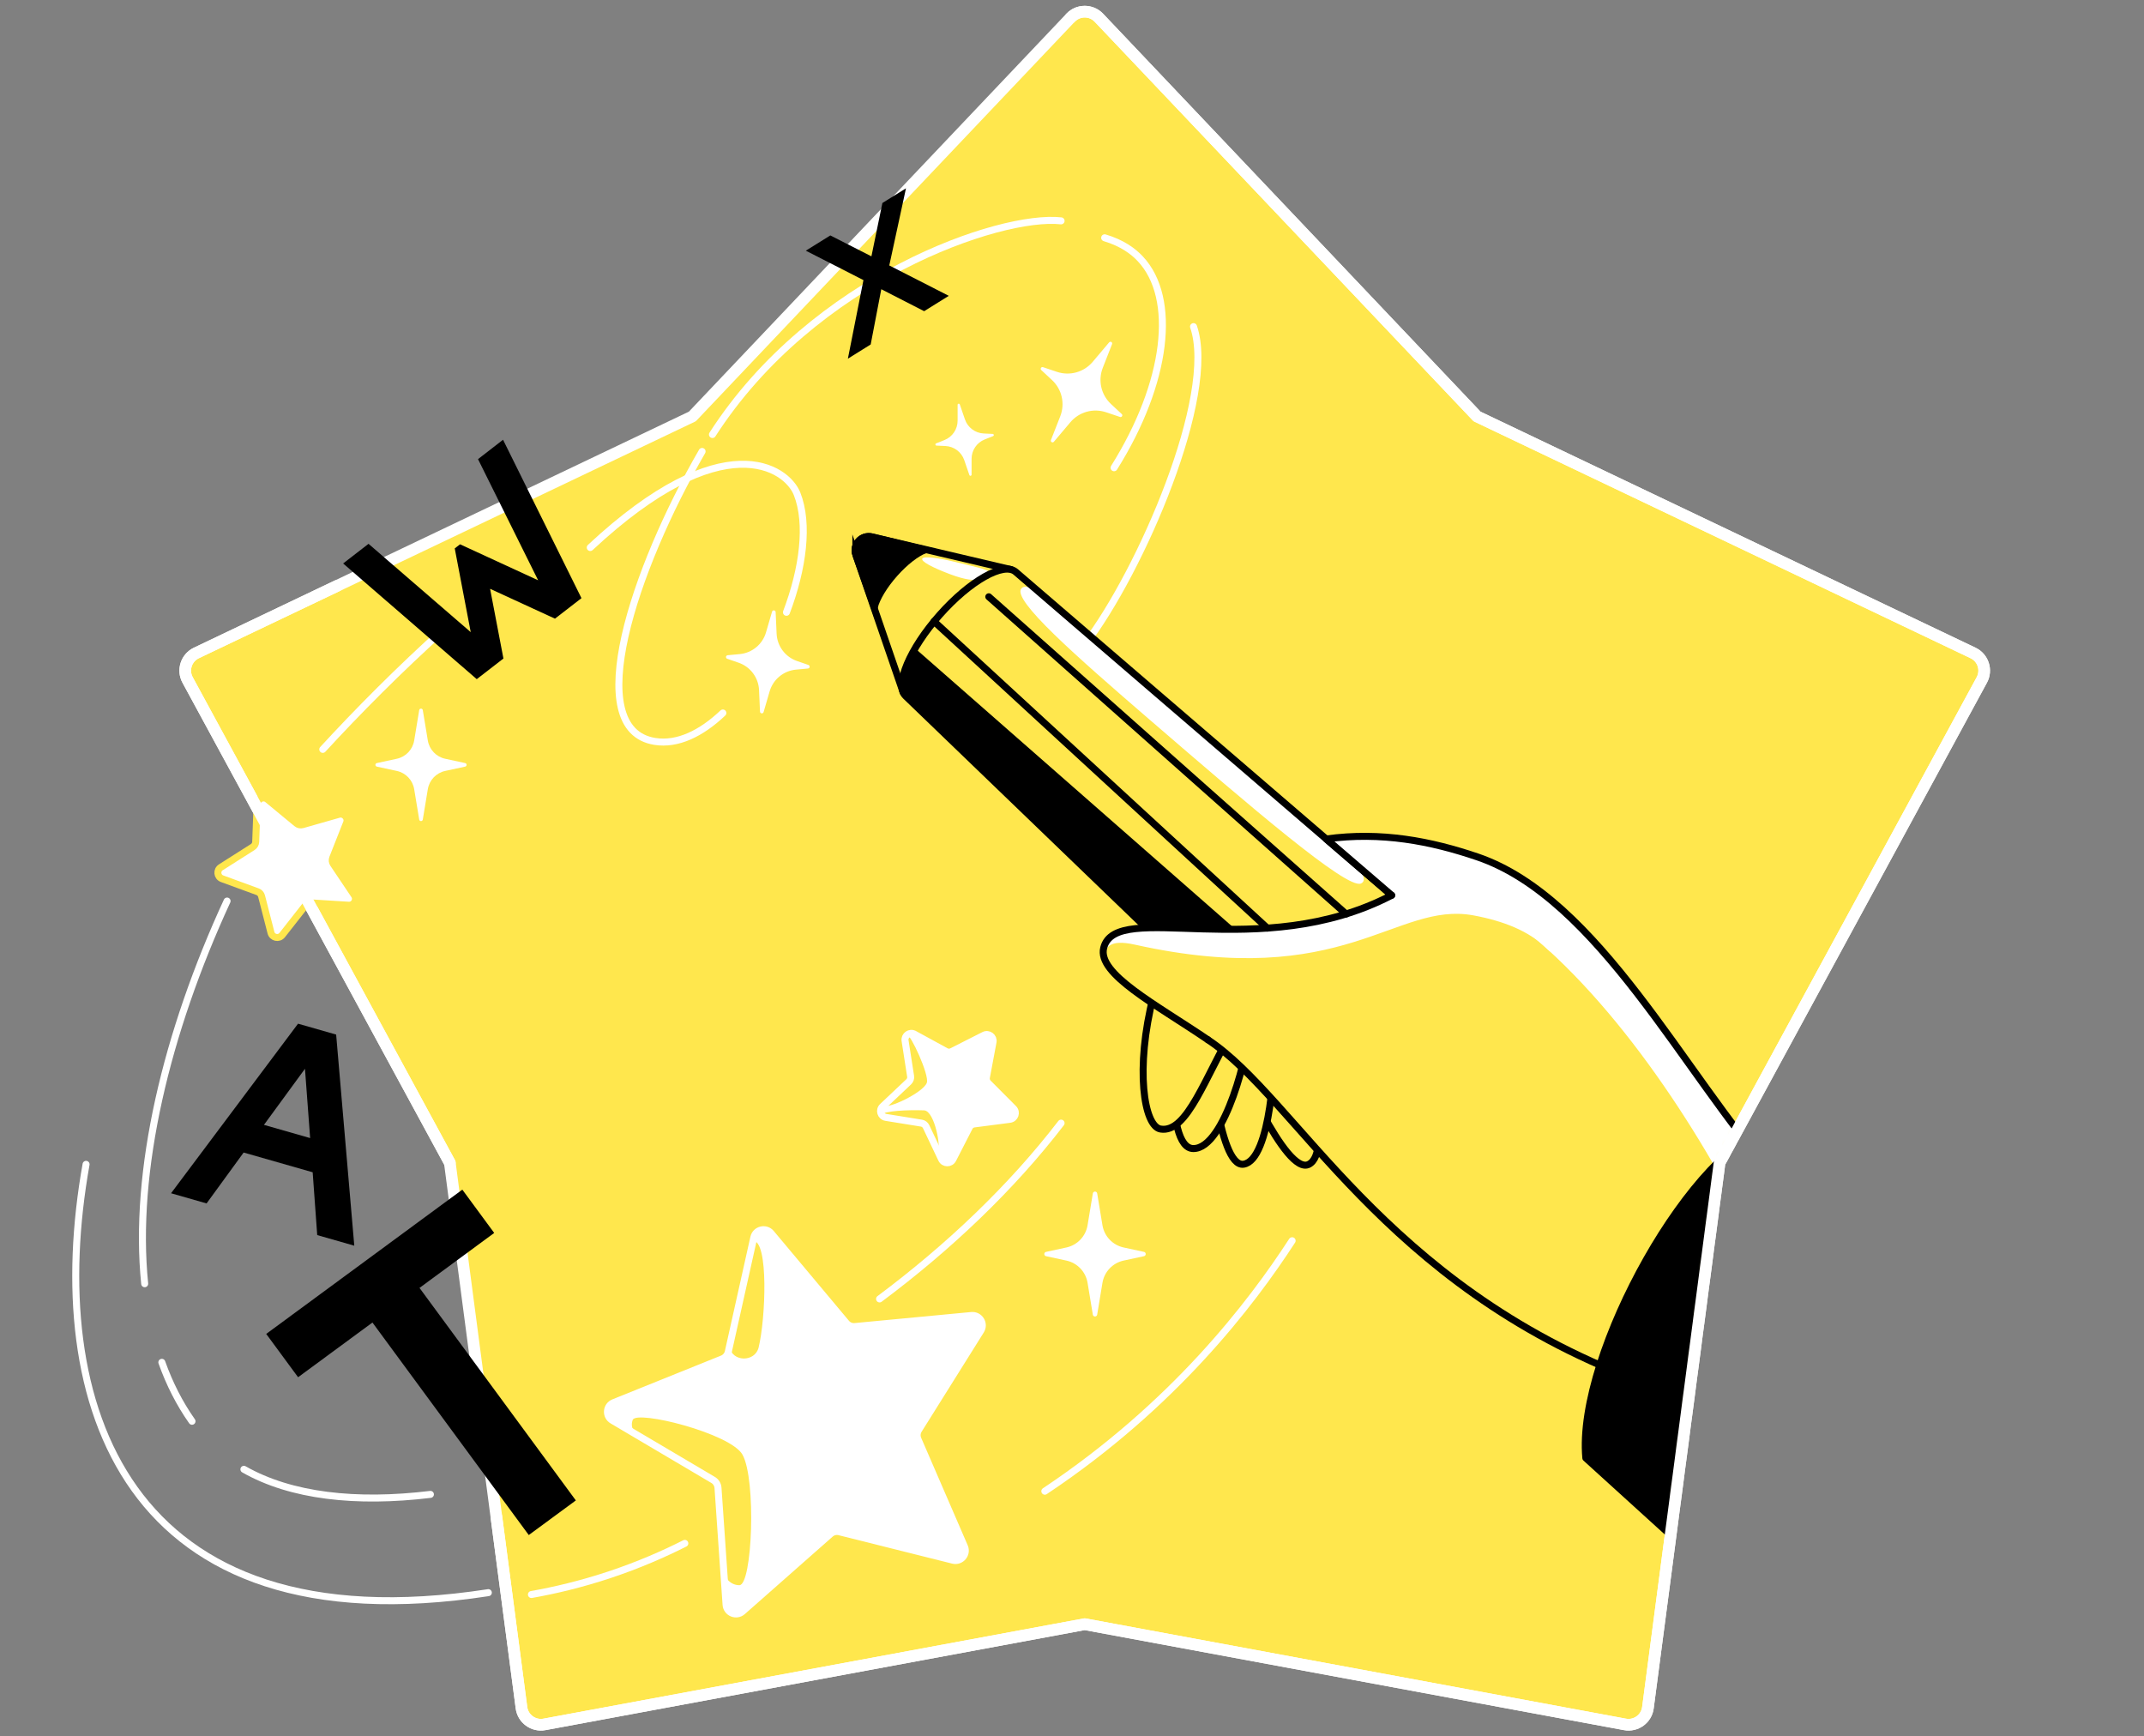 <svg width="368" height="298" viewBox="0 0 368 298" fill="none" xmlns="http://www.w3.org/2000/svg">
<rect x="0" y="0" width="368" height="298" fill="#808080" stroke="none"/>
<path d="M27.779 233.804C29.089 237.48 30.806 240.869 32.958 243.918" stroke="white" stroke-width="1.2" stroke-linecap="round" stroke-linejoin="round"/>
<path d="M38.976 154.639C28.55 177.237 22.862 201.012 24.835 220.315" stroke="white" stroke-width="1.2" stroke-linecap="round" stroke-linejoin="round"/>
<path d="M183.749 3.049L118.838 71.472L33.705 112.062C31.97 112.889 31.283 115.006 32.201 116.695L77.21 199.571L89.508 293.08C89.76 294.986 91.558 296.293 93.451 295.943L186.181 278.743L278.912 295.943C280.801 296.293 282.599 294.99 282.852 293.08L295.149 199.571L340.162 116.695C341.08 115.006 340.393 112.889 338.658 112.062L253.525 71.472L188.621 3.049C187.296 1.65 185.074 1.65 183.753 3.049" fill="#FFE74D"/>
<path d="M183.749 3.049L118.838 71.472L33.705 112.062C31.97 112.889 31.283 115.006 32.201 116.695L77.21 199.571L89.508 293.08C89.76 294.986 91.558 296.293 93.451 295.943L186.181 278.743L278.912 295.943C280.801 296.293 282.599 294.99 282.852 293.08L295.149 199.571L340.162 116.695C341.08 115.006 340.393 112.889 338.658 112.062L253.525 71.472L188.621 3.049C187.296 1.65 185.074 1.65 183.753 3.049" stroke="white" stroke-width="2" stroke-linecap="round" stroke-linejoin="round"/>
<mask id="mask0_8510_10278" style="mask-type:luminance" maskUnits="userSpaceOnUse" x="31" y="2" width="310" height="294">
<path d="M183.749 3.049L118.838 71.472L33.705 112.062C31.97 112.889 31.283 115.006 32.201 116.695L77.21 199.571L89.508 293.08C89.76 294.986 91.558 296.293 93.451 295.943L186.181 278.743L278.912 295.943C280.801 296.293 282.599 294.99 282.852 293.08L295.149 199.571L340.162 116.695C341.08 115.006 340.393 112.889 338.658 112.062L253.525 71.472L188.621 3.049C187.296 1.65 185.074 1.65 183.753 3.049" fill="white"/>
</mask>
<g mask="url(#mask0_8510_10278)">
<path d="M204.857 56.055C208.905 67.781 195.819 98.064 186.185 110.639" stroke="white" stroke-width="1.2" stroke-linecap="round" stroke-linejoin="round"/>
<path d="M189.609 40.81C192.602 41.701 194.484 43.099 195.707 44.399C202.075 51.16 200.389 65.647 191.221 80.275" stroke="white" stroke-width="1.2" stroke-linecap="round" stroke-linejoin="round"/>
<path d="M210.906 179.128C212.227 181.887 220.691 201.859 224.651 199.823C228.846 197.664 224.171 180.895 222.422 177.502C221.469 175.648 221.63 174.222 220.677 172.368L210.906 179.132V179.128Z" stroke="black" stroke-width="1.2" stroke-linecap="round" stroke-linejoin="round"/>
<path d="M207.044 175.802C207.412 178.837 209.052 200.468 213.458 199.802C218.122 199.097 219.047 181.711 218.48 177.94C218.168 175.876 218.777 174.579 218.466 172.515L207.044 175.802Z" fill="#FFE74D"/>
<path d="M207.044 175.802C207.412 178.837 209.052 200.468 213.458 199.802C218.122 199.097 219.047 181.711 218.48 177.94C218.168 175.876 218.777 174.579 218.466 172.515L207.044 175.802Z" stroke="black" stroke-width="1.2" stroke-linecap="round" stroke-linejoin="round"/>
<path d="M201.633 172.428C201.528 175.484 199.653 197.117 204.833 197.117C210.321 197.117 214.411 180.068 214.411 176.251C214.411 174.166 215.339 172.971 215.339 170.886L201.633 172.428Z" fill="#FFE74D"/>
<path d="M201.633 172.428C201.528 175.484 199.653 197.117 204.833 197.117C210.321 197.117 214.411 180.068 214.411 176.251C214.411 174.166 215.339 172.971 215.339 170.886L201.633 172.428Z" stroke="black" stroke-width="1.2" stroke-linecap="round" stroke-linejoin="round"/>
<path d="M241.869 147.738L227.637 143.988L197.978 170.889C194.778 183.404 196.355 193.298 199.197 193.767C203.806 194.528 206.816 184.774 212 176.087C232.631 172.025 248.402 162.909 245.833 155.206C245.682 154.751 241.869 147.738 241.869 147.738Z" fill="#FFE74D"/>
<path d="M241.869 147.738L227.637 143.988L197.978 170.889C194.778 183.404 196.355 193.298 199.197 193.767C203.806 194.528 206.816 184.774 212 176.087C232.631 172.025 248.402 162.909 245.833 155.206C245.682 154.751 241.869 147.738 241.869 147.738Z" stroke="black" stroke-width="1.2" stroke-linecap="round" stroke-linejoin="round"/>
<path d="M166.721 120.455L155.022 118.832L146.902 95.226C146.278 93.456 147.866 91.7 149.688 92.145L173.551 97.76L166.717 120.455H166.721Z" fill="#FFE74D" stroke="black" stroke-width="1.2" stroke-linecap="round" stroke-linejoin="round"/>
<path d="M169.577 98.408C168.981 98.93 168.434 100.563 163.086 98.552C160.104 97.43 157.977 96.33 158.32 95.85C158.625 95.422 161.026 95.73 163.91 96.431C168.466 97.539 170.201 97.861 169.577 98.408Z" fill="white"/>
<path d="M146.902 95.226L150.06 104.187C150.456 102.652 151.707 100.521 153.529 98.467C155.352 96.41 157.311 94.921 158.772 94.36L149.688 92.149C147.866 91.704 146.278 93.459 146.902 95.229V95.226Z" fill="black" stroke="black" stroke-width="1.2" stroke-miterlimit="10"/>
<path d="M174.329 98.145C172.282 96.386 166.451 99.694 161.289 105.522C156.123 111.35 153.501 117.578 155.446 119.453L244.186 204.926L267.677 178.417L174.329 98.145Z" fill="#FFE74D"/>
<path d="M157.073 111.27C154.893 114.995 154.143 118.202 155.443 119.456L244.182 204.929L252.796 195.211L157.073 111.273V111.27Z" fill="black"/>
<path d="M179.214 102.347C177.704 101.05 175.91 100.202 175.289 101.026C173.786 103.009 184.373 112.349 197.592 123.742C214.576 138.381 231.138 152.638 233.581 151.632C234.32 151.327 234.404 150.363 232.736 148.369L229.589 145.664L179.218 102.347H179.214Z" fill="white"/>
<path d="M174.329 98.145C172.282 96.386 166.451 99.694 161.289 105.522C156.123 111.35 153.501 117.578 155.446 119.453L244.186 204.926L267.677 178.417L174.329 98.145Z" stroke="black" stroke-width="1.2" stroke-linecap="round" stroke-linejoin="round"/>
<path d="M238.873 153.647L208.632 179.178C221.788 187.834 236.56 219.512 280.002 236.845C288.504 224.057 295.797 214.216 304.299 201.428C289.219 184.575 274.412 154.162 253.616 147.072C245.636 144.353 237.071 142.678 227.637 143.985C231.383 147.206 235.126 150.426 238.873 153.647Z" fill="#FFE74D"/>
<path d="M243.239 153.682L238.873 153.65C216.265 165.419 191.593 154.274 189.441 162.675C187.731 169.347 208.642 178.677 224.465 188.125C237.124 186.295 249.786 184.47 262.444 182.64L243.243 153.682H243.239Z" fill="#FFE74D"/>
<path d="M299.144 209.058C300.844 206.576 302.558 204.05 304.299 201.428C289.219 184.575 274.412 154.162 253.616 147.072C245.636 144.353 237.071 142.678 227.637 143.985C231.383 147.206 236.216 151.621 239.963 154.842C247.865 154.239 248.538 150.524 256.157 155.508C273.259 166.694 288.82 188.991 299.148 209.054L299.144 209.058Z" fill="white"/>
<path d="M189.441 162.675C189.374 162.938 189.346 163.207 189.346 163.477C190.152 162.906 190.068 161.073 194.796 162.121C230.819 170.125 239.507 154.632 252.905 157.099C258.099 158.056 262.469 159.811 265.378 162.692C269.068 166.344 261.029 153.374 250.284 152.15C246.057 151.67 237.611 154.267 235.624 155.182C214.229 164.998 191.491 154.674 189.444 162.671L189.441 162.675Z" fill="white"/>
<path d="M304.72 193.242C290.891 196.038 270.522 232.335 272.194 250.226C281.975 259.11 291.76 267.998 301.541 276.882L347.276 224.79L304.724 193.242H304.72Z" fill="black" stroke="black" stroke-width="1.2" stroke-linecap="round" stroke-linejoin="round"/>
<path d="M207.314 178.438C222.534 188.451 237.289 220.395 280.871 236.831C289.373 224.043 295.797 214.216 304.296 201.428C289.216 184.575 274.409 154.162 253.613 147.072C245.633 144.353 237.068 142.678 227.634 143.985C231.38 147.206 235.123 150.426 238.869 153.647" stroke="black" stroke-width="1.2" stroke-linecap="round" stroke-linejoin="round"/>
<path d="M238.873 153.647C216.265 165.415 191.593 154.271 189.441 162.671C188.298 167.136 198.402 172.375 207.318 178.435" stroke="black" stroke-width="1.2" stroke-linecap="round" stroke-linejoin="round"/>
</g>
<path d="M160.325 106.654L217.53 159.286" stroke="black" stroke-width="1.2" stroke-linecap="round" stroke-linejoin="round"/>
<path d="M169.717 102.417L231.047 156.857" stroke="black" stroke-width="1.2" stroke-linecap="round" stroke-linejoin="round"/>
<path d="M91.215 273.65C95.178 272.95 99.724 271.884 104.648 270.247C109.617 268.593 113.928 266.704 117.545 264.875" stroke="white" stroke-width="1.2" stroke-linecap="round" stroke-linejoin="round"/>
<path d="M14.773 199.823C7.466 240.753 21.278 282.955 83.82 273.332" stroke="white" stroke-width="1.2" stroke-linecap="round" stroke-linejoin="round"/>
<path d="M221.784 212.934C214.726 223.809 201.43 241.212 179.337 255.921" stroke="white" stroke-width="1.2" stroke-linecap="round" stroke-linejoin="round"/>
<path d="M150.971 222.922C162.81 214.083 173.572 203.881 182.127 192.751" stroke="white" stroke-width="1.2" stroke-linecap="round" stroke-linejoin="round"/>
<path d="M41.863 252.164C49.945 256.773 61.135 258.01 73.878 256.468" stroke="white" stroke-width="1.2" stroke-linecap="round" stroke-linejoin="round"/>
<path d="M76.418 107.8C68.551 114.862 61.254 122.239 55.402 128.61" stroke="white" stroke-width="1.2" stroke-linecap="round" stroke-linejoin="round"/>
<path d="M134.987 105.081C137.818 97.62 138.845 89.895 136.809 84.747C135.039 80.282 124.161 72.639 101.311 93.964" stroke="white" stroke-width="1.2" stroke-linecap="round" stroke-linejoin="round"/>
<path d="M120.509 77.478C108.874 97.584 99.598 125.211 112.403 127.243C116.321 127.864 120.38 125.863 124.074 122.365" stroke="white" stroke-width="1.2" stroke-linecap="round" stroke-linejoin="round"/>
<path d="M182.127 37.902C171.666 36.738 139.578 47.707 122.286 74.57" stroke="white" stroke-width="1.2" stroke-linecap="round" stroke-linejoin="round"/>
<path d="M45.922 137.19L50.923 141.322C51.203 141.553 51.575 141.63 51.925 141.532L58.163 139.755C59.039 139.506 59.821 140.368 59.484 141.216L57.101 147.248C56.968 147.584 57.01 147.963 57.21 148.264L60.827 153.647C61.335 154.404 60.757 155.413 59.845 155.357L53.372 154.954C53.011 154.933 52.661 155.087 52.44 155.371L48.438 160.474C47.877 161.189 46.735 160.951 46.511 160.071L44.895 153.791C44.804 153.44 44.548 153.156 44.208 153.034L38.117 150.805C37.262 150.493 37.136 149.333 37.907 148.846L43.381 145.366C43.686 145.173 43.875 144.84 43.889 144.479L44.127 137.999C44.162 137.088 45.224 136.611 45.925 137.193L45.922 137.19Z" fill="white" stroke="#FFE74D" stroke-width="1.2" stroke-linecap="round" stroke-linejoin="round"/>
<path d="M156.943 177.478L162.368 180.44C162.68 180.611 163.058 180.618 163.377 180.454L168.89 177.664C169.692 177.257 170.614 177.948 170.446 178.831L169.307 184.904C169.24 185.255 169.353 185.616 169.605 185.872L173.965 190.252C174.599 190.89 174.227 191.98 173.334 192.096L167.204 192.891C166.85 192.937 166.542 193.154 166.377 193.473L163.556 198.972C163.146 199.771 161.996 199.753 161.611 198.94L158.962 193.357C158.807 193.035 158.506 192.807 158.152 192.751L152.05 191.766C151.164 191.623 150.824 190.522 151.479 189.905L155.972 185.661C156.231 185.416 156.354 185.059 156.298 184.705L155.348 178.6C155.212 177.71 156.151 177.047 156.939 177.478H156.943Z" fill="white"/>
<path d="M155.352 178.596L156.302 184.701C156.358 185.055 156.235 185.412 155.976 185.658L151.749 189.653C152.036 190.533 158.478 187.55 159.084 185.815C159.543 184.508 156.238 177.341 155.681 177.65C155.439 177.878 155.296 178.211 155.355 178.593L155.352 178.596Z" fill="#FFE74D"/>
<path d="M158.615 190.561C156.035 190.452 151.588 190.638 151.36 191.332C151.416 191.78 151.542 191.682 152.058 191.763L158.159 192.747C158.513 192.804 158.814 193.031 158.969 193.354L160.914 197.458C161.614 197.366 160.472 190.641 158.615 190.561Z" fill="#FFE74D"/>
<path d="M156.943 177.478L162.368 180.44C162.68 180.611 163.058 180.618 163.377 180.454L168.89 177.664C169.692 177.257 170.614 177.948 170.446 178.831L169.307 184.904C169.24 185.255 169.353 185.616 169.605 185.872L173.965 190.252C174.599 190.89 174.227 191.98 173.334 192.096L167.204 192.891C166.85 192.937 166.542 193.154 166.377 193.473L163.556 198.972C163.146 199.771 161.996 199.753 161.611 198.94L158.962 193.357C158.807 193.035 158.506 192.807 158.152 192.751L152.05 191.766C151.164 191.623 150.824 190.522 151.479 189.905L155.972 185.661C156.231 185.416 156.354 185.059 156.298 184.705L155.348 178.6C155.212 177.71 156.151 177.047 156.939 177.478H156.943Z" stroke="white" stroke-width="1.2" stroke-miterlimit="10"/>
<path d="M132.348 211.648L145.259 227.061C145.62 227.492 146.166 227.716 146.724 227.664L166.742 225.768C168.147 225.634 169.093 227.169 168.347 228.364L157.675 245.407C157.377 245.884 157.332 246.473 157.556 246.988L165.547 265.439C166.107 266.732 164.94 268.11 163.57 267.766L144.067 262.884C143.524 262.748 142.949 262.888 142.529 263.259L127.448 276.559C126.39 277.491 124.722 276.808 124.624 275.399L123.239 255.343C123.201 254.782 122.889 254.281 122.409 253.993L105.1 243.763C103.884 243.045 104.02 241.247 105.331 240.718L123.979 233.204C124.498 232.994 124.883 232.542 125.006 231.995L129.387 212.373C129.695 210.996 131.447 210.568 132.355 211.651L132.348 211.648Z" fill="white"/>
<path d="M127.441 249.647C125.388 245.989 109.323 241.972 108.608 243.668C108.576 243.742 108.548 243.819 108.527 243.9C108.247 244.881 108.748 245.922 109.628 246.441L122.402 253.993C122.886 254.277 123.194 254.781 123.232 255.342L124.207 269.438C124.305 270.86 125.454 272.041 126.881 272.052C126.888 272.052 126.898 272.052 126.905 272.052C129.138 272.052 129.828 253.905 127.441 249.651V249.647Z" fill="#FFE74D"/>
<path d="M130.21 231.259C131.409 226.374 131.966 212.934 129.253 212.934L125.199 231.098C125.658 233.804 129.586 233.804 130.21 231.259Z" fill="#FFE74D"/>
<path d="M72.57 121.874L73.433 127.089C73.692 128.645 74.873 129.886 76.415 130.219L79.839 130.958C80.168 131.028 80.168 131.498 79.839 131.568L76.415 132.308C74.873 132.641 73.692 133.881 73.433 135.437L72.57 140.652C72.514 140.999 72.013 140.999 71.954 140.652L71.091 135.437C70.832 133.881 69.651 132.641 68.109 132.308L64.685 131.568C64.356 131.498 64.356 131.028 64.685 130.958L68.109 130.219C69.651 129.886 70.832 128.645 71.091 127.089L71.954 121.874C72.01 121.528 72.511 121.528 72.57 121.874Z" fill="white"/>
<path d="M190.878 59.055L189.28 63.135C188.435 65.297 188.992 67.757 190.692 69.338L192.539 71.058C192.774 71.276 192.546 71.658 192.241 71.556L189.847 70.754C187.646 70.014 185.218 70.694 183.718 72.467L180.89 75.814C180.672 76.07 180.266 75.828 180.388 75.516L181.987 71.437C182.831 69.275 182.274 66.814 180.574 65.234L178.727 63.513C178.492 63.296 178.72 62.914 179.025 63.015L181.419 63.818C183.62 64.557 186.048 63.877 187.548 62.104L190.376 58.757C190.594 58.502 191 58.743 190.878 59.055Z" fill="white"/>
<path d="M164.744 69.415L165.624 71.977C166.1 73.368 167.376 74.325 168.848 74.395L170.393 74.468C170.604 74.479 170.653 74.77 170.457 74.847L169.02 75.418C167.653 75.961 166.759 77.286 166.763 78.754V81.463C166.766 81.684 166.458 81.737 166.384 81.526L165.505 78.965C165.028 77.573 163.752 76.617 162.28 76.546L160.735 76.473C160.525 76.462 160.475 76.171 160.672 76.094L162.109 75.523C163.475 74.98 164.369 73.655 164.366 72.187V69.478C164.362 69.257 164.67 69.204 164.744 69.415Z" fill="white"/>
<path d="M133.133 105.049L133.298 108.75C133.392 110.885 134.78 112.745 136.799 113.443L138.758 114.119C139.077 114.231 139.021 114.697 138.684 114.729L136.62 114.922C134.493 115.122 132.702 116.597 132.103 118.647L131.065 122.204C130.967 122.544 130.466 122.485 130.448 122.131L130.284 118.43C130.189 116.296 128.801 114.435 126.783 113.737L124.824 113.061C124.505 112.949 124.561 112.483 124.897 112.451L126.961 112.258C129.089 112.059 130.879 110.583 131.479 108.533L132.516 104.976C132.614 104.636 133.115 104.695 133.133 105.049Z" fill="white"/>
<path d="M188.323 204.814L189.227 210.274C189.542 212.174 190.983 213.688 192.865 214.094L196.355 214.848C196.751 214.935 196.751 215.499 196.355 215.587L192.865 216.34C190.983 216.747 189.542 218.261 189.227 220.16L188.323 225.621C188.253 226.041 187.646 226.041 187.576 225.621L186.672 220.16C186.357 218.261 184.916 216.747 183.034 216.34L179.544 215.587C179.148 215.499 179.148 214.935 179.544 214.848L183.034 214.094C184.916 213.688 186.357 212.174 186.672 210.274L187.576 204.814C187.646 204.393 188.253 204.393 188.323 204.814Z" fill="white"/>
<path d="M51.165 175.687L57.697 177.555L60.809 213.785L54.448 211.966L53.667 201.186L41.818 197.798L35.457 206.531L29.359 204.786L51.161 175.68L51.165 175.687ZM53.232 195.316L52.346 183.425L45.305 193.049L53.232 195.316Z" fill="black"/>
<path d="M63.925 226.973L51.164 236.362L45.694 228.929L79.355 204.166L84.826 211.599L72.006 221.03L98.837 257.502L90.759 263.445L63.928 226.973H63.925Z" fill="black"/>
<path d="M78.966 93.414L92.368 99.589L82.047 78.796L86.343 75.471L99.804 102.656L95.255 106.174L84.121 101.051L86.41 113.015L81.829 116.558L58.896 96.701L63.255 93.33L80.796 108.487L78.052 94.118L78.963 93.414H78.966Z" fill="black"/>
<path d="M149.573 43.993L151.455 34.839L155.503 32.319L152.639 45.556L162.852 50.77L158.622 53.406L151.266 49.635L149.447 59.118L145.532 61.557L148.203 48.072L138.313 43.022L142.518 40.404L149.576 43.993H149.573Z" fill="black"/>
<path d="M132.348 211.648L145.259 227.061C145.62 227.492 146.166 227.716 146.724 227.664L166.742 225.768C168.147 225.634 169.093 227.169 168.347 228.364L157.675 245.407C157.377 245.884 157.332 246.473 157.556 246.988L165.547 265.439C166.107 266.732 164.94 268.11 163.57 267.766L144.067 262.884C143.524 262.748 142.949 262.888 142.529 263.259L127.448 276.559C126.39 277.491 124.722 276.808 124.624 275.399L123.239 255.343C123.201 254.782 122.889 254.281 122.409 253.993L105.1 243.763C103.884 243.045 104.02 241.247 105.331 240.718L123.979 233.204C124.498 232.994 124.883 232.542 125.006 231.995L129.387 212.373C129.695 210.996 131.447 210.568 132.355 211.651L132.348 211.648Z" stroke="white" stroke-width="1.2" stroke-linecap="round" stroke-linejoin="round"/>
<path d="M85.197 260.298L89.508 293.08C89.76 294.986 91.558 296.293 93.451 295.943L186.182 278.743L278.912 295.943C280.801 296.293 282.599 294.99 282.852 293.08L295.149 199.571L340.162 116.695C341.08 115.006 340.393 112.889 338.658 112.062L253.525 71.472L188.621 3.049C187.296 1.65 185.074 1.65 183.753 3.049" stroke="white" stroke-width="2" stroke-linecap="round" stroke-linejoin="round"/>
<path d="M57.872 100.539L33.705 112.062C31.97 112.889 31.283 115.006 32.201 116.695L77.21 199.571" stroke="white" stroke-width="2" stroke-linecap="round" stroke-linejoin="round"/>
</svg>

